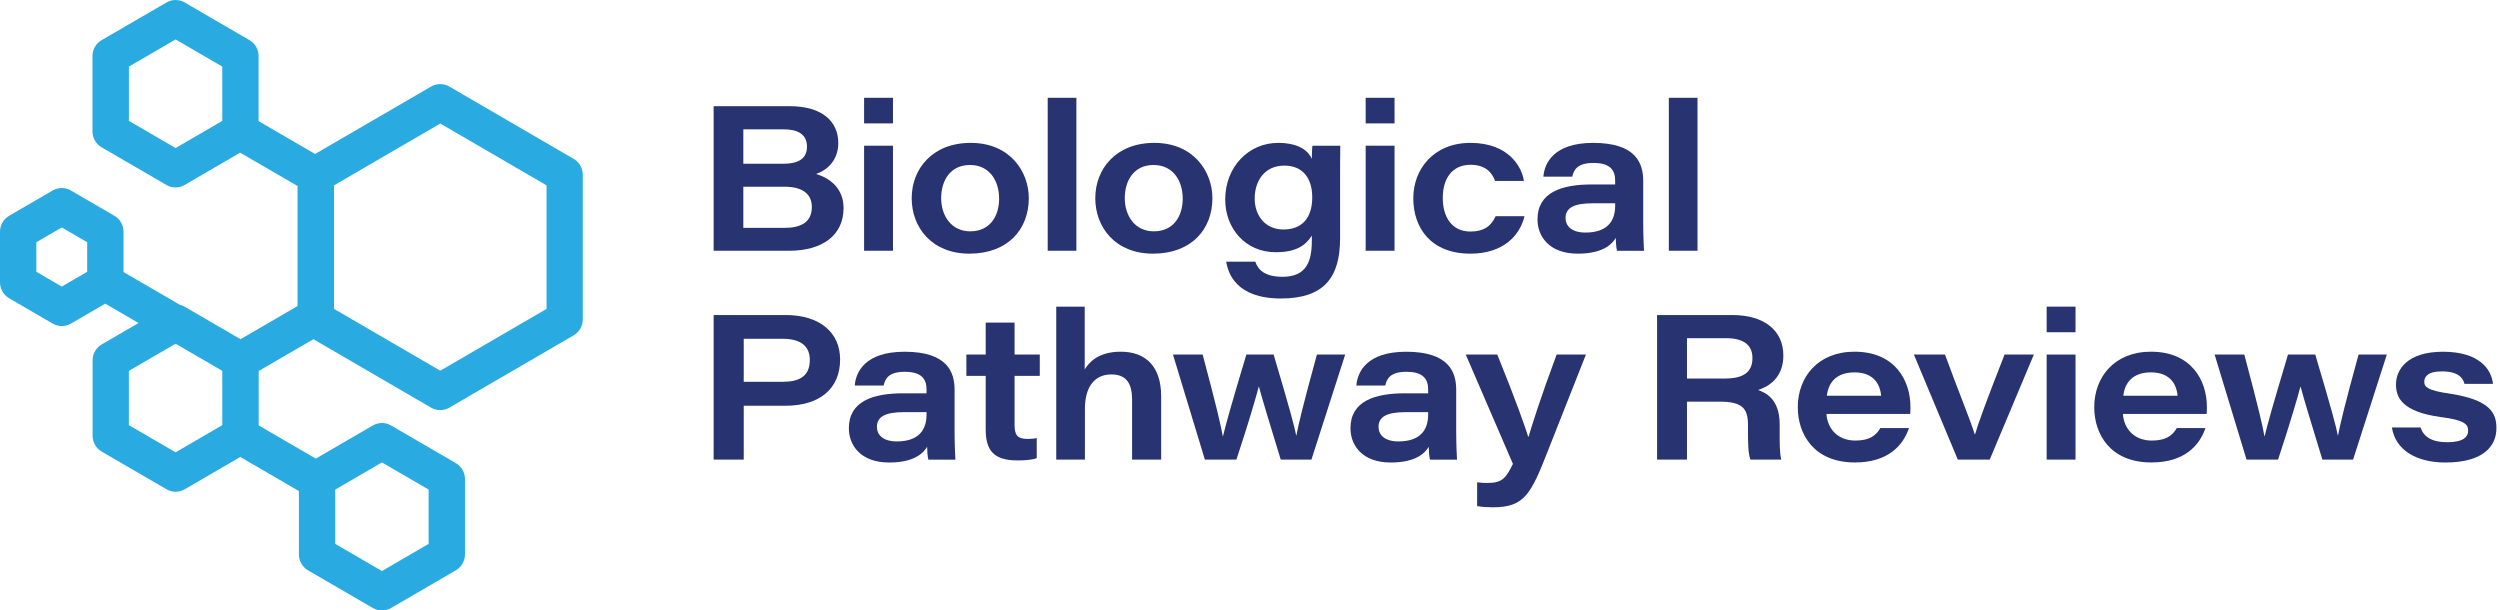 <svg width="602" height="147" viewBox="0 0 602 147" fill="none" xmlns="http://www.w3.org/2000/svg">
<g clip-path="url(#clip0_2074_1354)">
<path d="M171.845 25.571H190.156C198.137 25.571 201.858 29.367 201.858 34.446C201.858 38.587 199.214 40.954 196.521 41.891C199.802 42.877 203.131 45.342 203.131 50.076C203.131 56.732 197.941 60.381 190.058 60.381H171.845V25.571ZM188.59 39.426C192.751 39.426 194.318 37.848 194.318 35.333C194.318 32.227 191.968 31.142 188.687 31.142H178.993V39.426H188.59ZM178.993 54.868H188.932C192.458 54.868 195.493 53.783 195.493 49.839C195.493 46.634 193.143 44.958 188.883 44.958H178.993V54.868Z" fill="#283371"/>
<path d="M208.076 29.712V23.549H215.029V29.712H208.076ZM208.076 35.086H215.029V60.38H208.076V35.086Z" fill="#283371"/>
<path d="M247.736 47.718C247.736 55.262 242.644 61.08 233.439 61.08C224.332 61.08 219.534 54.719 219.534 47.718C219.534 40.667 224.528 34.405 233.733 34.405C243.183 34.395 247.736 41.298 247.736 47.718ZM226.634 47.718C226.634 51.958 229.082 55.705 233.635 55.705C238.384 55.705 240.588 52.057 240.588 47.816C240.588 43.626 238.335 39.73 233.586 39.73C228.837 39.72 226.634 43.468 226.634 47.718Z" fill="#283371"/>
<path d="M252.288 60.39V23.549H259.192V60.38H252.288V60.39Z" fill="#283371"/>
<path d="M291.947 47.718C291.947 55.262 286.855 61.08 277.65 61.08C268.543 61.08 263.745 54.719 263.745 47.718C263.745 40.667 268.739 34.405 277.944 34.405C287.394 34.395 291.947 41.298 291.947 47.718ZM270.845 47.718C270.845 51.958 273.293 55.705 277.846 55.705C282.595 55.705 284.799 52.057 284.799 47.816C284.799 43.626 282.546 39.73 277.797 39.73C273.048 39.72 270.845 43.468 270.845 47.718Z" fill="#283371"/>
<path d="M322.695 57.382C322.695 66.652 318.974 71.878 308.448 71.878C297.676 71.878 295.718 65.814 295.277 63.003H302.279C302.915 64.877 304.433 66.652 308.839 66.652C314.666 66.652 315.89 62.855 315.89 57.925V56.741C314.372 59.108 312.12 60.735 307.175 60.735C299.928 60.735 295.032 55.016 295.032 48.063C295.032 40.125 300.712 34.406 307.762 34.406C313.197 34.406 315.204 36.674 315.89 38.252C315.89 37.266 315.939 35.737 316.037 35.096H322.744C322.695 37.561 322.695 40.027 322.695 42.492V57.382ZM309.035 55.262C313.442 55.262 315.988 52.6 315.988 47.521C315.988 42.837 313.638 39.879 309.28 39.879C304.531 39.879 302.132 43.527 302.132 47.817C302.122 51.909 304.678 55.262 309.035 55.262Z" fill="#283371"/>
<path d="M328.854 29.712V23.549H335.807V29.712H328.854ZM328.854 35.086H335.807V60.38H328.854V35.086Z" fill="#283371"/>
<path d="M367.103 52.057C365.977 56.741 361.962 61.08 354.079 61.08C344.63 61.08 340.321 54.966 340.321 47.718C340.321 40.766 345.217 34.405 354.079 34.405C363.578 34.405 366.565 40.569 366.956 43.576H360.004C359.416 41.85 357.947 39.681 354.128 39.681C349.624 39.681 347.421 43.034 347.421 47.669C347.421 52.155 349.526 55.755 354.079 55.755C357.36 55.755 359.074 54.423 360.151 52.057H367.103Z" fill="#283371"/>
<path d="M395.688 53.536C395.688 56.593 395.834 59.847 395.883 60.389H389.372C389.176 59.699 389.078 58.023 389.078 57.283C387.707 59.6 384.818 61.08 379.922 61.08C372.969 61.08 370.228 56.839 370.228 52.846C370.228 46.288 376.054 44.414 383.398 44.414H388.931V43.477C388.931 41.209 387.952 39.237 383.741 39.237C379.873 39.237 378.992 40.815 378.6 42.541H371.647C371.892 39.336 374.096 34.405 383.643 34.405C393.974 34.405 395.688 39.336 395.688 43.576V53.536ZM388.931 48.95H383.496C378.943 48.95 376.984 50.084 376.984 52.501C376.984 54.423 378.453 56.001 381.782 56.001C386.874 56.001 388.931 53.388 388.931 49.591V48.95Z" fill="#283371"/>
<path d="M401.856 60.39V23.549H408.76V60.38H401.856V60.39Z" fill="#283371"/>
<path d="M171.845 75.862H189.177C197.403 75.862 202.299 80.053 202.299 86.562C202.299 93.612 197.354 97.705 189.128 97.705H179.091V110.672H171.845V75.862ZM179.091 91.936H188.492C192.409 91.936 195.004 90.654 195.004 86.66C195.004 83.505 192.996 81.582 188.492 81.582H179.091V91.936Z" fill="#283371"/>
<path d="M229.864 103.829C229.864 106.886 230.011 110.14 230.06 110.682H223.548C223.352 109.992 223.254 108.316 223.254 107.576C221.884 109.893 218.995 111.373 214.099 111.373C207.146 111.373 204.404 107.132 204.404 103.139C204.404 96.581 210.231 94.707 217.575 94.707H223.108V93.77C223.108 91.502 222.128 89.53 217.918 89.53C214.05 89.53 213.168 91.108 212.777 92.834H205.824C206.069 89.629 208.272 84.698 217.82 84.698C228.151 84.698 229.864 89.629 229.864 93.869V103.829ZM223.108 99.243H217.673C213.119 99.243 211.161 100.377 211.161 102.793C211.161 104.716 212.63 106.294 215.959 106.294C221.051 106.294 223.108 103.681 223.108 99.884V99.243Z" fill="#283371"/>
<path d="M232.704 85.378H237.355V77.686H244.308V85.378H250.379V90.506H244.308V102.191C244.308 104.607 244.847 105.692 247.393 105.692C248.078 105.692 248.959 105.643 249.645 105.495V110.327C248.372 110.771 246.707 110.869 244.993 110.869C239.118 110.869 237.355 108.305 237.355 103.325V90.506H232.704V85.378Z" fill="#283371"/>
<path d="M261.198 73.84V88.977C262.129 87.399 264.381 84.688 269.865 84.688C275.887 84.688 279.608 88.238 279.608 95.436V110.672H272.606V96.274C272.606 92.724 271.529 90.16 267.612 90.16C263.353 90.16 261.247 93.464 261.247 98.444V110.672H254.344V73.84H261.198Z" fill="#283371"/>
<path d="M289.598 85.378C293.123 98.642 293.955 102.29 294.445 105.051H294.494C295.228 102.093 296.109 98.74 300.124 85.378H306.685C310.749 99.036 311.679 102.635 312.12 104.854H312.169C312.658 102.29 313.736 97.656 317.114 85.378H323.92L315.792 110.672H308.399C305.706 101.797 303.992 96.324 303.16 93.119H303.111C302.426 95.733 300.467 102.438 297.725 110.672H290.136L282.449 85.378H289.598Z" fill="#283371"/>
<path d="M350.653 103.829C350.653 106.886 350.8 110.14 350.849 110.682H344.337C344.141 109.992 344.044 108.316 344.044 107.576C342.673 109.893 339.784 111.373 334.888 111.373C327.935 111.373 325.193 107.132 325.193 103.139C325.193 96.581 331.02 94.707 338.364 94.707H343.897V93.77C343.897 91.502 342.917 89.53 338.707 89.53C334.839 89.53 333.957 91.108 333.566 92.834H326.613C326.858 89.629 329.061 84.698 338.609 84.698C348.94 84.698 350.653 89.629 350.653 93.869V103.829ZM343.897 99.243H338.462C333.909 99.243 331.95 100.377 331.95 102.793C331.95 104.716 333.419 106.294 336.748 106.294C341.84 106.294 343.897 103.681 343.897 99.884V99.243Z" fill="#283371"/>
<path d="M360.543 85.378C365.194 96.817 367.398 103.227 367.985 105.15H368.083C368.818 102.635 370.972 95.733 374.84 85.378H381.89L373.028 107.813C368.671 118.956 367.251 122.16 359.417 122.16C358.34 122.16 356.577 122.062 355.696 121.865V116.145C356.822 116.293 357.556 116.293 358.291 116.293C361.718 116.293 362.648 115.11 364.313 111.708L352.954 85.378H360.543Z" fill="#283371"/>
<path d="M406.223 96.719V110.672H399.025V75.862H417.141C424.828 75.862 429.431 79.56 429.431 85.625C429.431 90.013 426.982 92.774 423.31 93.908C425.024 94.5 428.549 95.979 428.549 102.192V103.819C428.549 106.333 428.5 109.094 428.941 110.672H421.499C420.96 109.144 420.911 106.876 420.911 103.424V102.29C420.911 98.247 419.442 96.719 414.057 96.719H406.223ZM406.223 91.147H415.427C419.932 91.147 421.988 89.52 421.988 86.216C421.988 83.11 419.932 81.434 415.574 81.434H406.223V91.147Z" fill="#283371"/>
<path d="M439.811 99.677C440.056 103.326 442.602 106.087 446.763 106.087C450.093 106.087 451.708 104.953 452.786 103.079H459.689C458.22 107.369 454.548 111.362 446.665 111.362C436.775 111.362 432.907 104.558 432.907 98.05C432.907 90.753 437.803 84.688 446.567 84.688C456.262 84.688 460.032 91.541 460.032 98.001C460.032 98.543 460.032 98.987 459.983 99.677H439.811ZM452.981 95.289C452.786 93.021 451.562 89.668 446.567 89.668C442.063 89.668 440.251 92.281 439.909 95.289H452.981Z" fill="#283371"/>
<path d="M468.355 85.378C471.44 93.859 474.622 101.551 475.504 104.558H475.602C476.434 101.699 478.148 97.015 482.701 85.378H489.752L479.127 110.672H471.44L460.864 85.378H468.355Z" fill="#283371"/>
<path d="M492.836 80.004V73.84H499.788V80.004H492.836ZM492.836 85.378H499.788V110.672H492.836V85.378Z" fill="#283371"/>
<path d="M511.197 99.677C511.441 103.326 513.987 106.087 518.149 106.087C521.478 106.087 523.094 104.953 524.171 103.079H531.075C529.606 107.369 525.934 111.362 518.051 111.362C508.161 111.362 504.293 104.558 504.293 98.05C504.293 90.753 509.189 84.688 517.953 84.688C527.648 84.688 531.418 91.541 531.418 98.001C531.418 98.543 531.418 98.987 531.369 99.677H511.197ZM524.367 95.289C524.171 93.021 522.947 89.668 517.953 89.668C513.449 89.668 511.637 92.281 511.294 95.289H524.367Z" fill="#283371"/>
<path d="M540.428 85.378C543.953 98.642 544.785 102.29 545.275 105.051H545.324C546.058 102.093 546.94 98.74 550.954 85.378H557.515C561.579 99.036 562.509 102.635 562.95 104.854H562.999C563.489 102.29 564.566 97.656 567.944 85.378H574.75L566.622 110.672H559.229C556.536 101.797 554.822 96.324 553.99 93.119H553.941C553.256 95.733 551.297 102.438 548.555 110.672H540.966L533.279 85.378H540.428Z" fill="#283371"/>
<path d="M582.877 102.941C583.563 105.11 585.521 106.491 589.291 106.491C593.159 106.491 594.334 105.209 594.334 103.68C594.334 102.053 593.159 101.117 587.724 100.426C578.373 99.144 576.953 95.693 576.953 92.587C576.953 88.938 579.744 84.698 588.263 84.698C597.076 84.698 599.965 88.987 600.307 92.439H593.453C593.11 91.157 592.131 89.431 587.969 89.431C584.444 89.431 583.759 90.861 583.759 91.946C583.759 93.228 584.689 94.016 589.683 94.756C599.671 96.235 601.14 99.49 601.14 103.089C601.14 107.674 597.664 111.372 588.851 111.372C581.849 111.372 576.806 108.364 575.974 102.941H582.877Z" fill="#283371"/>
<path d="M91.969 147C91.206 147 90.442 146.793 89.776 146.408L74.157 137.326C72.806 136.537 71.973 135.078 71.973 133.51V118.245L57.863 110.04L44.477 117.821C43.811 118.205 43.057 118.413 42.293 118.413C41.529 118.413 40.765 118.205 40.109 117.821L24.481 108.739C23.129 107.95 22.297 106.49 22.297 104.923V86.758C22.297 85.19 23.139 83.721 24.481 82.942L33.362 77.785L25.343 73.12L17.078 77.923C16.412 78.307 15.658 78.514 14.894 78.514C14.13 78.514 13.367 78.307 12.701 77.923L2.184 71.809C0.842 71.02 0 69.561 0 67.993V55.785C0 54.217 0.842 52.747 2.193 51.968L12.691 45.864C13.357 45.48 14.111 45.273 14.874 45.273C15.638 45.273 16.402 45.48 17.058 45.864L27.555 51.968C28.907 52.757 29.739 54.217 29.739 55.785V65.507L43.292 73.387C43.703 73.485 44.095 73.643 44.457 73.85L57.922 81.68L71.65 73.692V44.799L57.833 36.762L44.447 44.543C43.781 44.927 43.027 45.134 42.264 45.134C41.5 45.134 40.736 44.927 40.08 44.543L24.451 35.461C23.1 34.672 22.268 33.212 22.268 31.644V13.49C22.268 11.922 23.11 10.453 24.461 9.674L40.099 0.592C40.765 0.207 41.519 0 42.283 0C43.047 0 43.811 0.207 44.467 0.592L60.086 9.674C61.437 10.463 62.269 11.922 62.269 13.49V29.169L75.88 37.078L103.818 20.837C104.484 20.452 105.238 20.245 106.002 20.245C106.765 20.245 107.529 20.452 108.185 20.837L138.15 38.261C139.501 39.05 140.333 40.51 140.333 42.078V76.927C140.333 78.495 139.491 79.964 138.15 80.743L108.185 98.168C107.519 98.552 106.765 98.759 106.002 98.759C105.238 98.759 104.474 98.552 103.808 98.168L75.469 81.68L62.289 89.342V102.438L76.047 110.435L89.786 102.447C90.451 102.063 91.206 101.856 91.969 101.856C92.733 101.856 93.497 102.063 94.153 102.447L109.782 111.529C111.133 112.318 111.965 113.778 111.965 115.346V133.51C111.965 135.078 111.123 136.537 109.782 137.326L94.163 146.408C93.497 146.803 92.743 147 91.969 147ZM91.969 137.504L103.211 130.966V117.89L91.969 111.352L80.728 117.89V130.966L91.969 137.504ZM42.283 108.916L53.525 102.378V89.302L42.42 82.843C42.352 82.824 42.293 82.814 42.224 82.794L31.032 89.302V102.378L42.283 108.916ZM106.021 89.263L131.609 74.383V44.632L106.021 29.751L80.434 44.632V74.383L106.021 89.263ZM14.874 69.008L20.995 65.448V58.329L14.874 54.769L8.754 58.329V65.448L14.874 69.008ZM42.283 35.648L53.525 29.11V16.034L42.283 9.496L31.042 16.034V29.11L42.283 35.648Z" fill="#29ABE2"/>
</g>
<defs>
<clipPath id="clip0_2074_1354">
<rect width="601.14" height="147" fill="white"/>
</clipPath>
</defs>
</svg>
